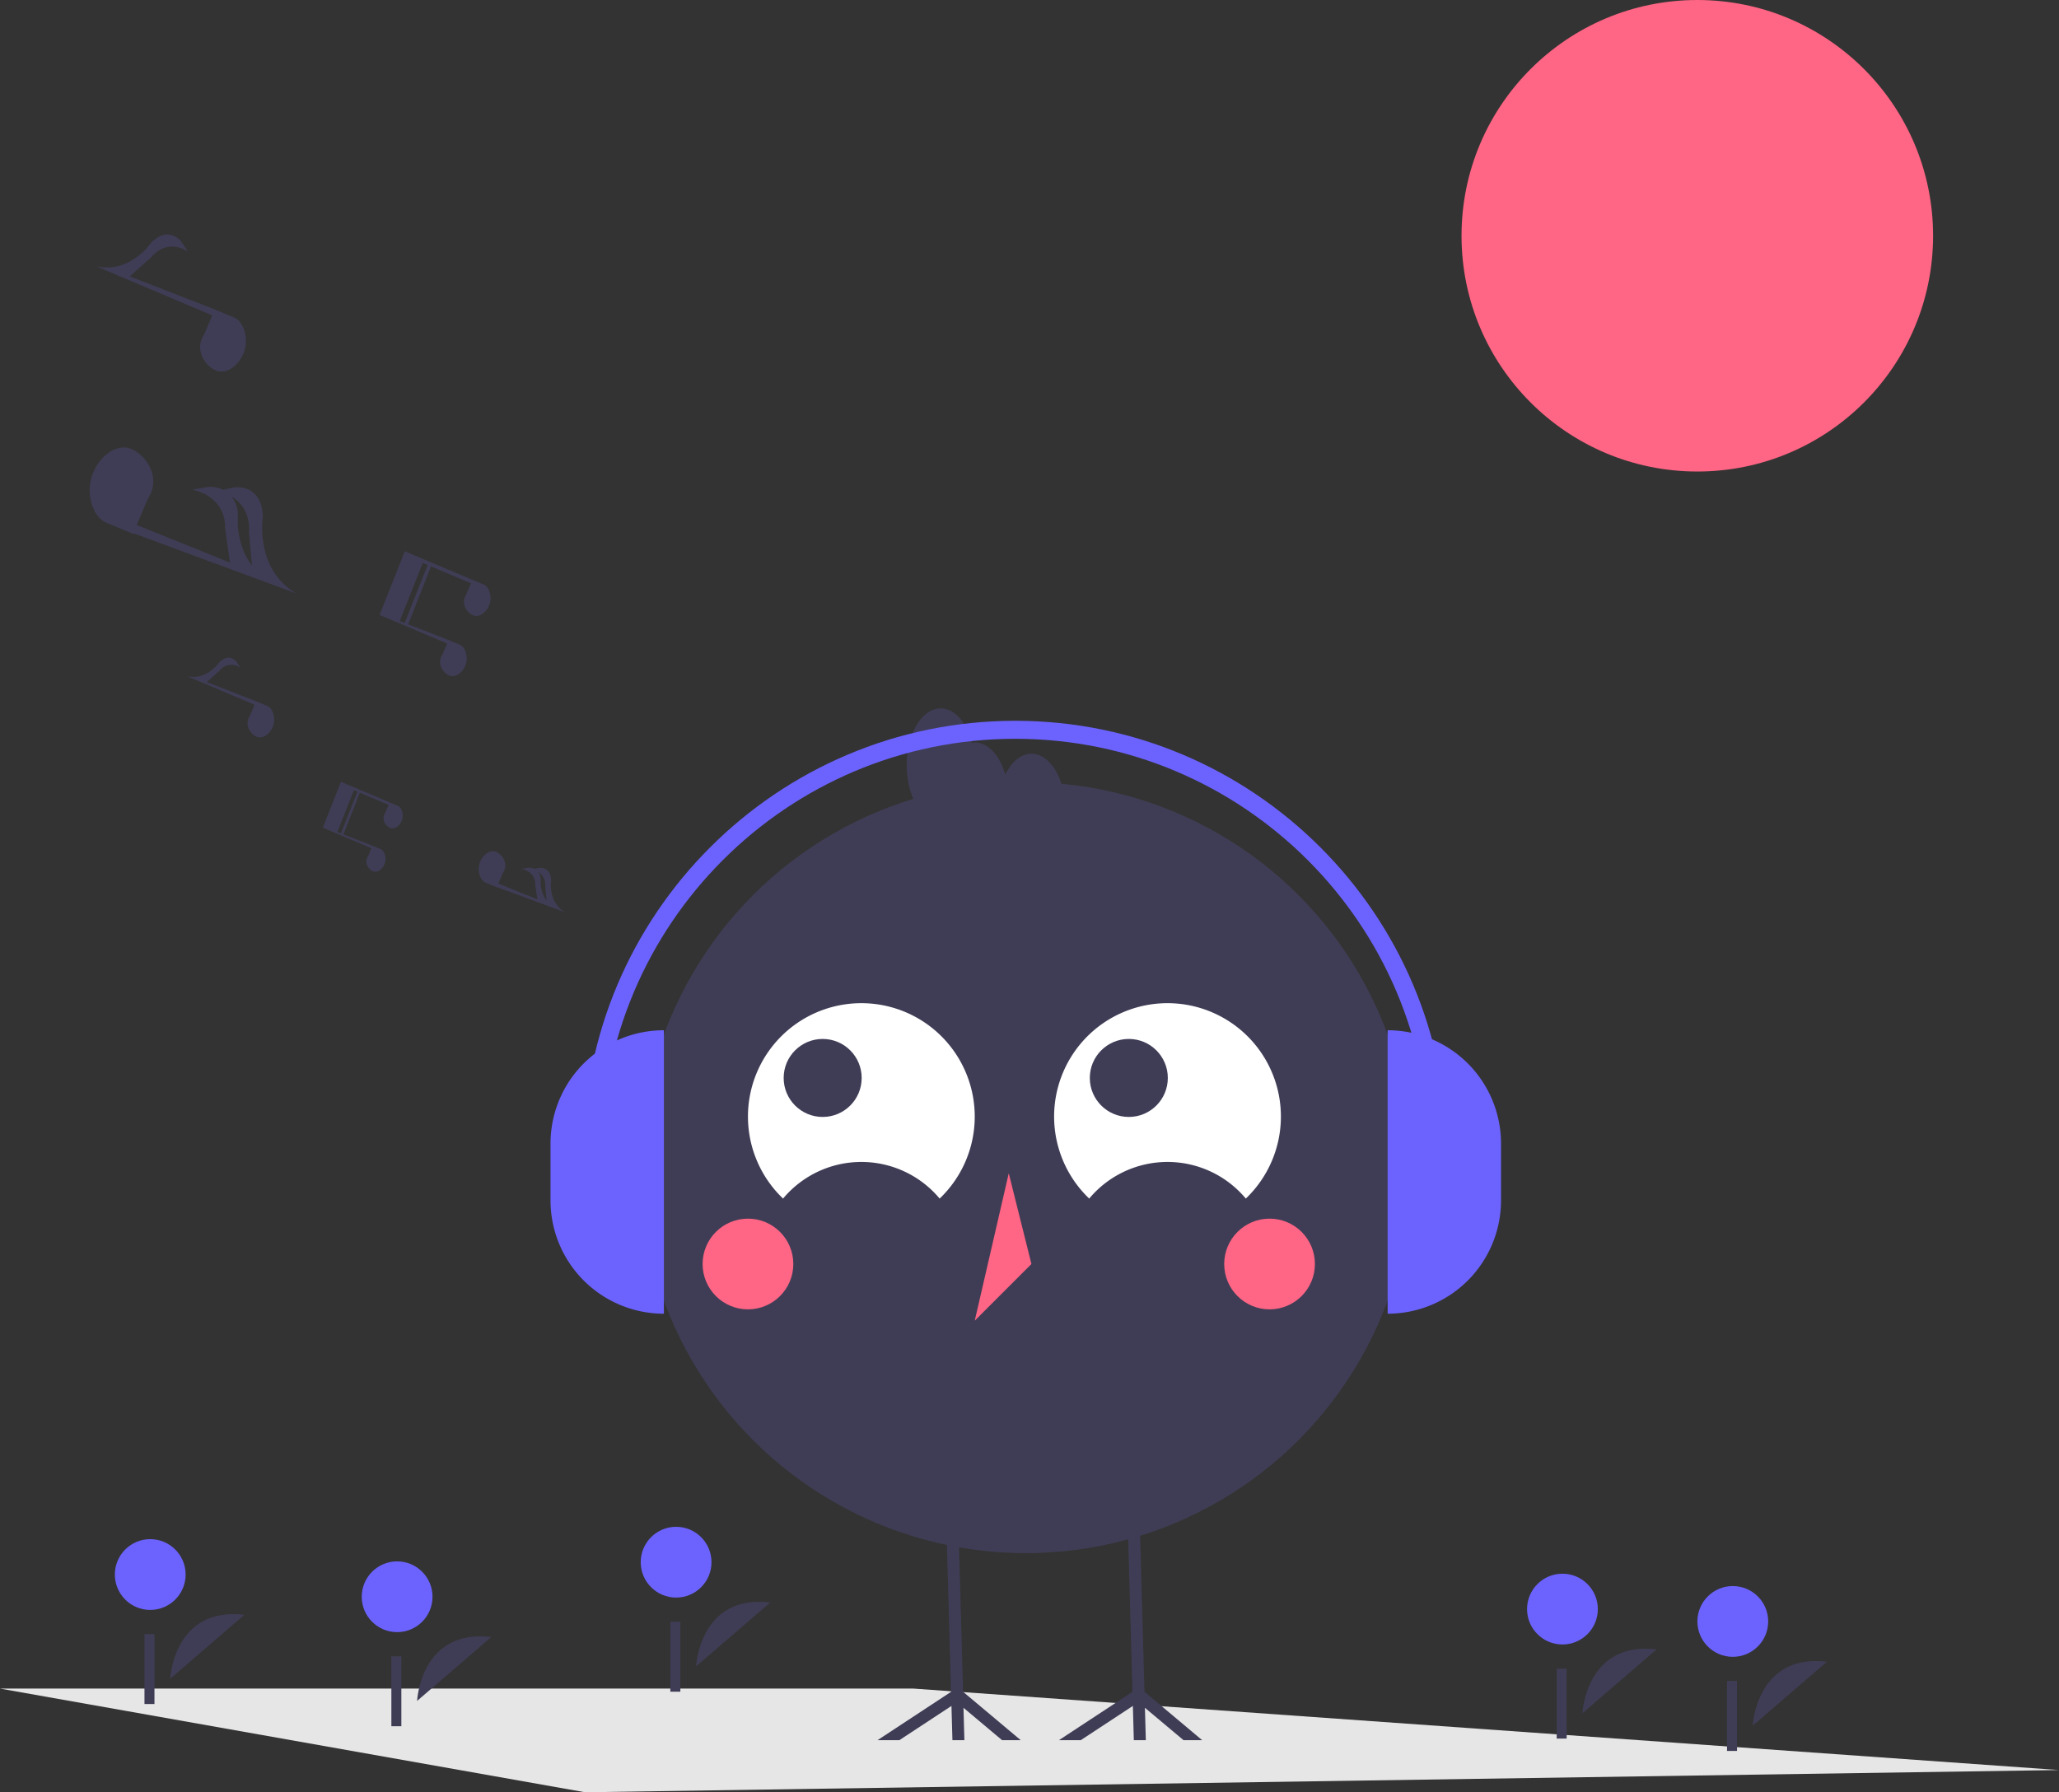 <svg xmlns="http://www.w3.org/2000/svg" data-name="Layer 1" width="887.772" height="772.831" viewBox="0 0 887.772 772.831"><rect x="0" y="0" width="887.772" height="772.831" fill="#333333" stroke="none"/><path fill="#e6e6e6" d="M887.772 763.25l-635.509 9.581L0 728.121h393.817l493.955 35.129z"/><circle cx="731.822" cy="101.66" r="101.66" fill="#ff6584"/><path d="M179.84 733.435s1.487-31.159 31.972-27.537" fill="#3f3d56"/><circle cx="171.227" cy="688.526" r="15.257" fill="#6c63ff"/><path fill="#3f3d56" d="M168.744 714.218h4.307v30.147h-4.307zm513.543 24.539s1.487-31.158 31.97-27.537"/><circle cx="673.673" cy="693.849" r="15.257" fill="#6c63ff"/><path fill="#3f3d56" d="M671.191 719.541h4.307v30.147h-4.307zm84.547 24.539s1.487-31.159 31.97-27.537"/><circle cx="747.124" cy="699.171" r="15.257" fill="#6c63ff"/><path fill="#3f3d56" d="M744.642 724.863h4.307v30.147h-4.307zm-444.512-6.331s1.486-31.159 31.97-27.537"/><circle cx="291.516" cy="673.623" r="15.257" fill="#6c63ff"/><path fill="#3f3d56" d="M289.033 699.315h4.307v30.147h-4.307zM73.39 723.854s1.487-31.158 31.971-27.537"/><circle cx="64.776" cy="678.946" r="15.257" fill="#6c63ff"/><path fill="#3f3d56" d="M62.294 704.638h4.307v30.147h-4.307z"/><circle cx="442.277" cy="503.482" r="166.228" fill="#3f3d56"/><path d="M337.626 516.826a43.988 43.988 0 0167.519 0 48.89 48.89 0 10-67.52 0zm132.004 0a43.988 43.988 0 0167.52 0 48.89 48.89 0 10-67.52 0z" fill="#fff"/><circle cx="354.707" cy="464.814" r="16.818" fill="#3f3d56"/><circle cx="486.707" cy="464.814" r="16.818" fill="#3f3d56"/><circle cx="322.495" cy="545.039" r="19.556" fill="#ff6584"/><circle cx="547.392" cy="545.039" r="19.556" fill="#ff6584"/><path fill="#ff6584" d="M434.943 505.926l-14.667 63.558 24.445-24.445-9.778-39.113z"/><path fill="#3f3d56" d="M510.307 750.38l-16.652-13.976.388 13.976h-5.172l-.413-14.778-22.483 14.778h-9.412l31.727-20.854-1.229-43.789-.918-33.071 5.159-.142.931 33.213 1.228 43.75 24.887 20.893h-8.041zm-78.231 0l-16.652-13.976.388 13.976h-5.158l-.414-14.778-22.483 14.778h-9.412l31.714-20.854-1.228-43.789-.918-33.071 5.171-.142.931 33.213 1.215 43.75 24.888 20.893h-8.042zm12.645-425.349c-4.56 0-8.584 3.543-11.275 8.985-2.37-8.183-7.352-13.874-13.17-13.874a8.847 8.847 0 00-1.174.197c-2.236-8.737-7.434-14.864-13.493-14.864-8.1 0-14.667 10.944-14.667 24.445s6.566 24.445 14.667 24.445a8.847 8.847 0 001.174-.197c2.236 8.737 7.434 14.865 13.493 14.865 4.561 0 8.585-3.543 11.275-8.985 2.371 8.183 7.353 13.874 13.17 13.874 8.1 0 14.668-10.945 14.668-24.446s-6.567-24.445-14.668-24.445z"/><path d="M286.25 566.475a48.89 48.89 0 01-48.89-48.89v-24.446a48.89 48.89 0 0148.89-48.89v122.226zm312.053-122.227a48.89 48.89 0 0148.891 48.891v24.445a48.89 48.89 0 01-48.89 48.891V444.248z" fill="#6c63ff"/><path d="M623.923 496.98h-7.757c0-98.377-80.036-178.413-178.414-178.413-98.378 0-178.414 80.036-178.414 178.413h-7.757c0-102.655 83.516-186.17 186.17-186.17 102.656 0 186.172 83.516 186.172 186.17z" fill="#6c63ff"/><path fill="#3f3d56" d="M131.69 367.997zm39.857-20.524l.002-.003-3.645-1.517-15.376-6.5-5.512-2.33-.423 1.067-7.404 18.694 20.837 8.82.11.099-1.405 3.31a5.862 5.862 0 00-.49.956c-.983 2.484.875 4.954 2.63 5.65s3.978-.754 4.962-3.238c.97-2.45.022-5.562-1.69-6.314l.002-.003-3.644-1.517-12.467-4.847 7.123-17.985-1.056-.418-7.126 17.992-1.541-.6 7.154-18.061.188.08 14.654 6.202.11.099-1.405 3.31a5.851 5.851 0 00-.49.956c-.983 2.484.875 4.954 2.63 5.65s3.978-.754 4.962-3.238c.97-2.45.022-5.562-1.69-6.314zm72.12 45.894c-7.564-4.324-6.05-13.815-6.05-13.815-.19-6.165-5.284-5.292-5.284-5.292l-1.854.423a5.63 5.63 0 00-2.757-.51l-2.82.475c6.422 1.508 5.894 6.88 5.894 6.88l.9 6.281-16.826-6.788 1.932-4.555a8.129 8.129 0 00.68-1.327c1.366-3.45-1.214-6.88-3.653-7.846-2.44-.966-5.524 1.047-6.89 4.496-1.348 3.403-.03 7.725 2.346 8.77l-.002.003 5.062 2.108.037-.12zm-8.544-11.036l.54 6.012a13.867 13.867 0 01-2.526-9.206 5.823 5.823 0 00-1.127-3.226 6.83 6.83 0 013.113 6.42zm-119.804-77.875l.002-.004-5.062-2.108-21.154-8.223 5.34-4.75a6.744 6.744 0 019.216-1.51l-1.657-2.463s-3.115-4.124-7.475.24c0 0-5.395 7.952-13.869 5.925l28.94 12.249.152.138-1.95 4.598a8.124 8.124 0 00-.68 1.327c-1.366 3.45 1.214 6.88 3.653 7.846s5.524-1.047 6.89-4.496c1.348-3.402.03-7.725-2.346-8.77zm77.447-26.915l-1.95 4.599a8.132 8.132 0 00-.68 1.327c-1.367 3.45 1.213 6.88 3.652 7.846s5.525-1.047 6.89-4.496c1.348-3.403.031-7.725-2.346-8.77l.002-.003-5.061-2.108-17.315-6.731 9.893-24.98-1.466-.58-9.897 24.988-2.141-.832 9.935-25.087.262.111 20.353 8.614.152.138-1.95 4.598a8.137 8.137 0 00-.68 1.327c-1.367 3.45 1.214 6.881 3.653 7.847s5.524-1.047 6.89-4.496c1.347-3.403.03-7.725-2.346-8.77l.002-.004-5.062-2.107-20.685-8.745-.672-.284-7.655-3.236-10.87 27.448 28.94 12.249zm-18.81-38.35zm-72.902-102.219l.003-.007-8.713-3.629-36.416-14.156 9.19-8.177s6.115-8.483 15.867-2.6l-2.852-4.239s-5.362-7.098-12.868.412c0 0-9.287 13.691-23.874 10.201l49.819 21.086.261.237-3.357 7.916a14.005 14.005 0 00-1.171 2.284c-2.352 5.938 2.09 11.845 6.289 13.508s9.509-1.803 11.86-7.74c2.32-5.858.053-13.298-4.038-15.096zm26.74 118.913c-18.085-10.34-14.466-33.03-14.466-33.03-.455-14.74-12.634-12.654-12.634-12.654l-4.433 1.012a13.458 13.458 0 00-6.59-1.22l-6.743 1.135c15.353 3.608 14.092 16.451 14.092 16.451l2.15 15.017-40.228-16.229 4.619-10.89a19.45 19.45 0 001.627-3.174c3.266-8.247-2.903-16.45-8.735-18.76s-13.208 2.504-16.474 10.75c-3.222 8.135-.073 18.47 5.61 20.967l-.005.01 12.102 5.04.09-.286zm-20.43-26.386l1.295 14.424c-7.596-10.083-6.043-22.062-6.043-22.062a13.925 13.925 0 00-2.694-7.711c8.725 5.221 7.443 15.35 7.443 15.35z"/></svg>